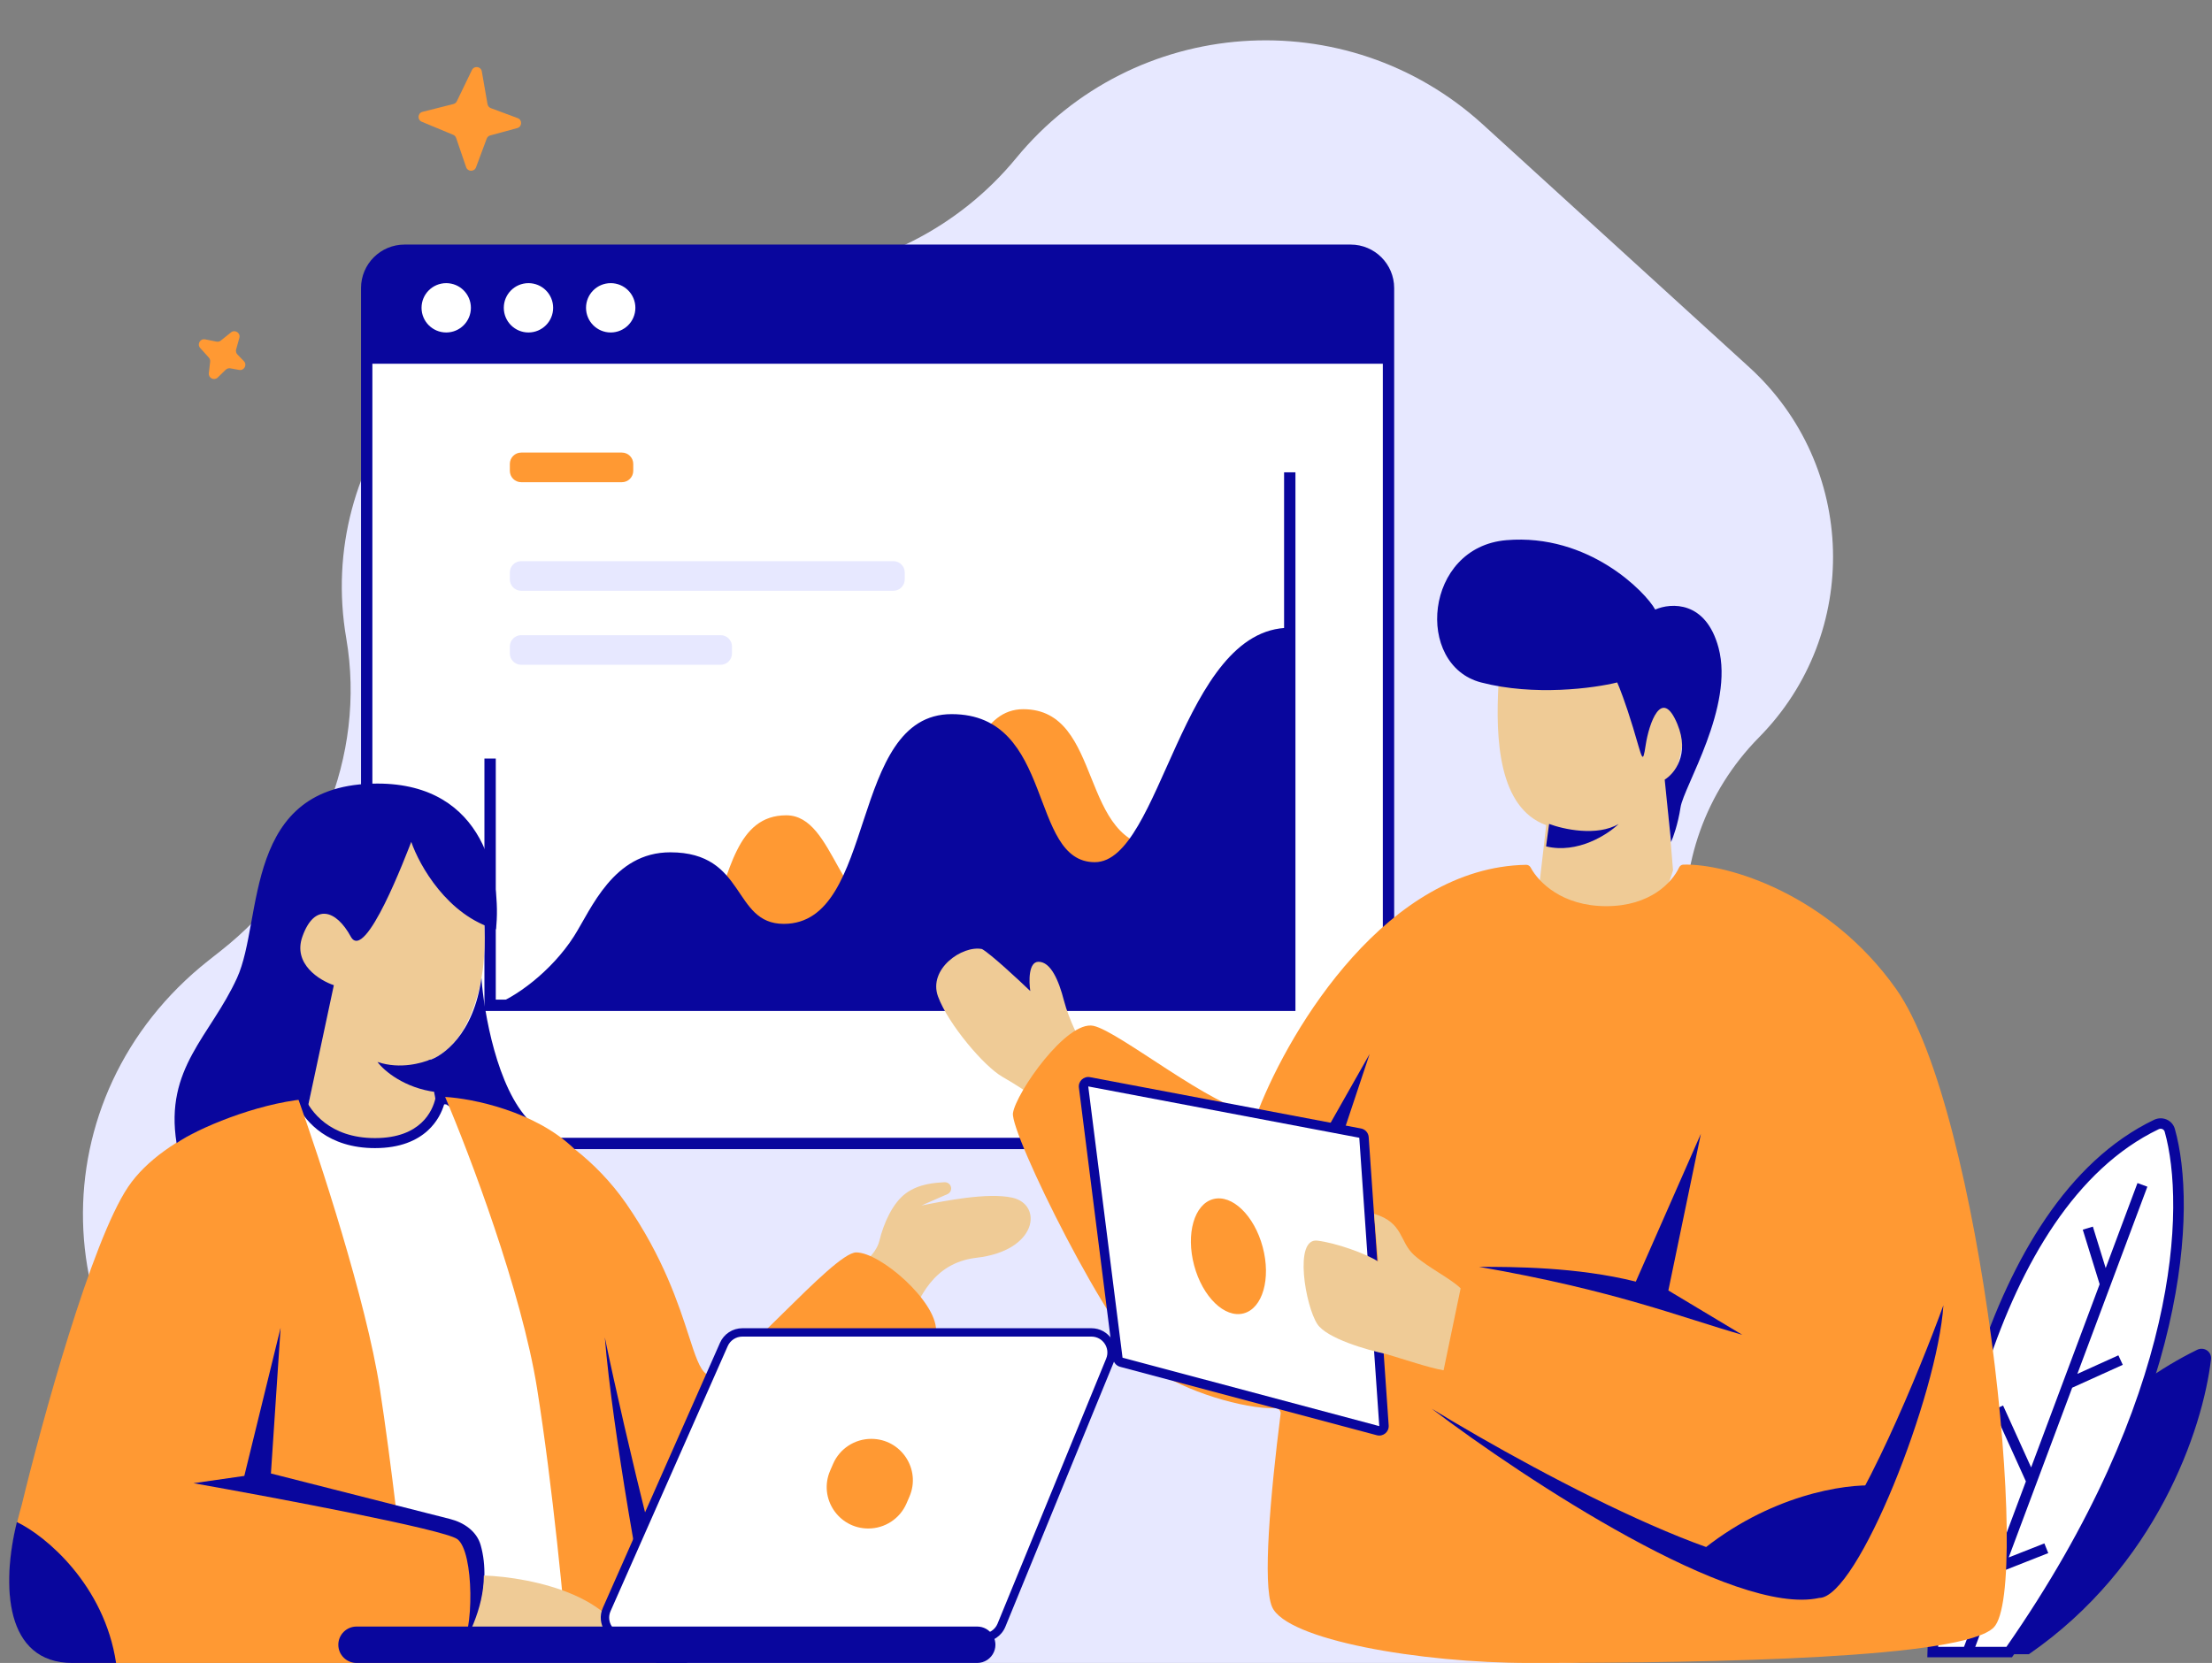 <?xml version="1.0" encoding="UTF-8" standalone="no"?><svg xmlns="http://www.w3.org/2000/svg" xmlns:xlink="http://www.w3.org/1999/xlink" fill="none" height="362.6" preserveAspectRatio="xMidYMid meet" style="fill: none" version="1" viewBox="14.0 70.3 482.2 362.6" width="482.2" zoomAndPan="magnify"><rect x="14.0" y="70.3" width="482.2" height="362.6" fill="#808080" stroke="none"/><g id="change1_1"><path d="M152.448 432.907H295.13H353.525C369.254 432.907 384.513 427.54 396.78 417.693L407.274 409.269C437.042 385.373 436.389 339.849 405.948 316.816L403.551 315.003C376.587 294.6 373.728 255.131 397.471 231.055C419.784 208.428 418.81 171.785 395.325 150.377L337.272 97.458C307.51 70.327 261.093 73.663 235.516 104.772C223.089 119.886 204.931 129.143 185.401 130.322L150.512 132.427C111.288 134.794 82.82 170.718 89.476 209.448C93.912 235.256 82.743 261.382 62.173 277.585C61.255 278.308 60.333 279.036 59.408 279.767C22.024 309.338 23.08 364.426 62.071 391.842C70.234 397.583 78.255 403.357 85.706 408.947C105.045 423.458 128.271 432.907 152.448 432.907Z" fill="#e7e8ff"/></g><g id="change2_1"><path d="M93.938 133.12C93.938 128.561 97.633 124.866 102.191 124.866H308.428C312.986 124.866 316.681 128.561 316.681 133.12V311.379C316.681 315.937 312.986 319.632 308.428 319.632H102.191C97.633 319.632 93.938 315.937 93.938 311.379V133.12Z" fill="#ffffff"/></g><g id="change3_1"><path clip-rule="evenodd" d="M92.701 133.12C92.701 127.878 96.95 123.629 102.192 123.629H308.428C313.67 123.629 317.919 127.878 317.919 133.12V311.379C317.919 316.62 313.67 320.869 308.428 320.869H102.192C96.95 320.869 92.701 316.62 92.701 311.379V133.12ZM102.192 126.103C98.317 126.103 95.175 129.245 95.175 133.12V311.379C95.175 315.254 98.317 318.395 102.192 318.395H308.428C312.304 318.395 315.445 315.254 315.445 311.379V133.12C315.445 129.245 312.304 126.103 308.428 126.103H102.192Z" fill="#09069d" fill-rule="evenodd"/></g><g id="change4_1"><path d="M168.724 272.286C165.281 281.755 151.507 287.709 145.051 289.503H295.161V223.325C291.933 233.906 281.818 255.069 267.183 255.069C248.89 255.069 254.809 224.939 237.054 224.939C219.299 224.939 223.603 270.672 210.152 270.672C196.702 270.672 196.164 248.075 185.403 248.075C174.642 248.075 173.028 260.449 168.724 272.286Z" fill="#ff9933"/></g><g id="change3_2"><path d="M295.16 289.503V207.184C271.487 207.184 267.183 258.297 252.656 258.297C238.129 258.297 244.047 226.015 221.45 226.015C198.853 226.015 205.309 271.748 184.864 271.748C173.566 271.748 176.794 256.145 160.115 256.145C147.694 256.145 142.898 268.52 139.132 274.438C134.235 282.133 126.04 288.068 121.377 289.503H295.16Z" fill="#09069d"/></g><g id="change3_3"><path d="M93.938 133.12C93.938 128.561 97.633 124.866 102.191 124.866H308.428C312.986 124.866 316.681 128.561 316.681 133.12V149.615H93.938V133.12Z" fill="#09069d"/></g><g id="change2_2"><path d="M116.651 137.417C116.651 140.387 114.242 142.796 111.272 142.796C108.301 142.796 105.893 140.387 105.893 137.417C105.893 134.446 108.301 132.038 111.272 132.038C114.242 132.038 116.651 134.446 116.651 137.417Z" fill="#ffffff"/></g><g id="change2_3"><path d="M134.582 137.417C134.582 140.387 132.174 142.796 129.203 142.796C126.232 142.796 123.824 140.387 123.824 137.417C123.824 134.446 126.232 132.038 129.203 132.038C132.174 132.038 134.582 134.446 134.582 137.417Z" fill="#ffffff"/></g><g id="change2_4"><path d="M152.508 137.417C152.508 140.387 150.1 142.796 147.129 142.796C144.158 142.796 141.75 140.387 141.75 137.417C141.75 134.446 144.158 132.038 147.129 132.038C150.1 132.038 152.508 134.446 152.508 137.417Z" fill="#ffffff"/></g><g id="change1_2"><path d="M125.143 195.132C125.143 193.765 126.25 192.658 127.617 192.658H208.753C210.119 192.658 211.227 193.765 211.227 195.132V196.64C211.227 198.006 210.119 199.114 208.753 199.114H127.617C126.25 199.114 125.143 198.006 125.143 196.64V195.132Z" fill="#e7e8ff"/></g><g id="change1_3"><path d="M125.143 211.273C125.143 209.906 126.25 208.798 127.617 208.798H171.091C172.457 208.798 173.565 209.906 173.565 211.273V212.781C173.565 214.147 172.457 215.255 171.091 215.255H127.617C126.25 215.255 125.143 214.147 125.143 212.781V211.273Z" fill="#e7e8ff"/></g><g id="change4_2"><path d="M125.143 171.458C125.143 170.092 126.25 168.984 127.617 168.984H149.57C150.936 168.984 152.044 170.092 152.044 171.458V172.966C152.044 174.333 150.936 175.441 149.57 175.441H127.617C126.25 175.441 125.143 174.333 125.143 172.966V171.458Z" fill="#ff9933"/></g><g id="change3_4"><path clip-rule="evenodd" d="M296.397 173.289V290.74H119.602V235.7H122.076V288.266H293.923V173.289H296.397Z" fill="#09069d" fill-rule="evenodd"/></g><g id="change3_5"><path d="M492.95 364.627C459.928 380.854 446.198 415.478 443.893 431.003H456.272C484.002 411.88 494.184 382.078 495.984 366.692C496.179 365.024 494.469 363.881 492.95 364.627Z" fill="#09069d"/></g><g id="change2_5"><path d="M484.067 315.5C446.987 333.321 436.101 399.229 435.322 430.531H451.987C490.46 375.526 491.639 333.281 486.997 316.772C486.644 315.518 485.25 314.932 484.067 315.5Z" fill="#ffffff"/></g><g id="change3_6"><path clip-rule="evenodd" d="M485.89 317.077C485.739 316.541 485.138 316.252 484.57 316.525C466.469 325.224 454.606 345.768 447.176 368.314C439.946 390.25 437.006 413.802 436.506 429.392H451.385C489.387 374.82 490.402 333.124 485.89 317.077ZM483.566 314.475C485.363 313.612 487.551 314.495 488.105 316.466C492.865 333.391 491.54 375.982 452.933 431.18L452.59 431.67H434.145L434.174 430.503C434.565 414.766 437.494 390.351 444.989 367.607C452.467 344.918 464.587 323.597 483.566 314.475Z" fill="#09069d" fill-rule="evenodd"/></g><g id="change3_7"><path clip-rule="evenodd" d="M482.111 329.056L466.848 369.874L475.793 365.826L476.749 367.898L465.721 372.889L451.883 409.898L459.657 406.835L460.507 408.952L450.808 412.773L444.02 430.927L441.863 430.135L455.631 393.314L448.558 377.704L450.657 376.771L456.771 390.266L471.707 350.321L468.029 338.427L470.228 337.76L473.024 346.8L479.954 328.265L482.111 329.056Z" fill="#09069d" fill-rule="evenodd"/></g><g id="change5_1"><path d="M83.082 301.541L80.973 312.665L83.082 324.318C88.533 325.024 99.644 326.437 100.488 326.437C101.332 326.437 107.521 321.14 110.51 318.491L107.345 301.541C116.206 298.574 119.125 285.473 119.477 279.293C121.586 253.868 104.708 250.689 101.543 250.689C98.379 250.689 78.335 250.689 75.698 271.877C73.588 288.828 79.742 298.716 83.082 301.541Z" fill="#efcb96"/></g><g id="change2_6"><path d="M95.74 319.551C85.191 319.551 80.796 313.194 79.389 310.016L75.697 311.075L98.905 431.848H102.597H159.034L123.695 317.432L111.564 310.016H109.981C109.278 313.194 106.289 319.551 95.74 319.551Z" fill="#ffffff"/></g><g id="change3_8"><path clip-rule="evenodd" d="M80 308.705L80.383 309.573C81.671 312.483 85.744 318.459 95.741 318.459C100.781 318.459 103.891 316.948 105.818 315.171C107.765 313.375 108.603 311.215 108.921 309.779L109.11 308.924H111.869L124.612 316.714L160.511 432.94H98.008L74.441 310.3L80 308.705ZM110.82 311.108C110.318 312.783 109.289 314.935 107.289 316.78C104.908 318.975 101.249 320.643 95.741 320.643C85.502 320.643 80.693 314.912 78.811 311.318L76.954 311.851L99.803 430.756H157.559L122.779 318.15L111.259 311.108H110.82Z" fill="#09069d" fill-rule="evenodd"/></g><g id="change4_3"><path d="M96.795 373.051C93.842 353.981 83.609 322.729 78.862 309.486C69.895 311.075 49.958 317.22 41.941 329.085C33.923 340.951 23.128 380.29 18.733 398.476C13.986 414.897 13.986 432.907 31.919 432.907H113.146C121.586 416.486 118.948 408.541 116.311 405.363C114.201 402.82 104.841 400.772 100.425 400.066C99.277 390.577 98.015 380.926 96.795 373.051Z" fill="#ff9933"/></g><g id="change3_9"><path d="M67.258 392.12L75.17 359.808L73.06 391.59L112.098 401.51C115.136 402.282 117.92 404.18 118.781 407.206C121.348 416.237 117.352 426.643 114.201 430.259C117.432 426.551 117.366 408.541 113.674 405.892C110.72 403.774 74.115 396.887 56.182 393.709L67.258 392.12Z" fill="#09069d"/></g><g id="change3_10"><path d="M79.918 274.526C77.808 280.459 83.61 284.061 86.775 285.12L81.014 312.135L80.47 309.951C69.596 311.043 57.062 316.373 52.49 319.551C49.853 303.13 59.875 296.244 65.677 283.531C71.479 270.818 66.731 241.155 96.269 241.155C119.898 241.155 123.344 262.343 122.114 272.937C111.565 269.971 105.411 258.988 103.653 253.868C102.598 256.516 93.632 280.353 90.467 274.526C87.302 268.699 82.555 267.11 79.918 274.526Z" fill="#09069d"/></g><g id="change3_11"><path d="M129.498 314.783C122.325 307.579 119.477 290.947 118.949 283.531C117.261 295.82 110.51 300.658 107.345 301.541L108.928 310.016C118.211 309.592 126.509 313.018 129.498 314.783Z" fill="#09069d"/></g><g id="change3_12"><path d="M39.304 432.907C36.773 415.957 24.008 405.186 17.679 402.184C14.259 416.035 15.042 432.907 29.81 432.907H39.304Z" fill="#09069d"/></g><g id="change3_13"><path d="M96.294 301.86C101.357 303.555 106.123 302.02 107.881 301.314L108.969 308.412C102.217 307.564 97.7 303.802 96.294 301.86Z" fill="#09069d"/></g><g id="change5_2"><path d="M205.691 340.88C204.92 344.044 201.346 346.268 200.703 347.421L212.44 357.689C214.368 353.899 217.095 345.756 226.736 344.569C240.233 343.086 241.408 332.932 234.659 331.449C229.26 330.262 219.833 332.171 214.851 333.16L220.543 330.675C221.331 330.331 221.597 329.341 221.088 328.646C220.807 328.262 220.346 328.053 219.872 328.082C217.933 328.198 214.375 328.37 211.476 330.498C208.626 332.59 206.655 336.925 205.691 340.88Z" fill="#efcb96"/></g><g id="change4_4"><path clip-rule="evenodd" d="M111.036 309.486C116.311 321.846 127.704 351.863 131.079 373.051C134.455 394.239 137.057 421.43 137.936 432.907H163.781L162.937 430.787C169.496 430.736 176.505 428.89 180.661 426.021C189.1 420.194 218.055 366.694 218.055 360.338C218.055 353.981 205.923 343.387 200.649 343.387C198.137 343.387 191.437 349.996 184.709 356.633C177.311 363.93 169.881 371.26 167.947 369.872C166.511 368.843 165.554 365.891 164.146 361.548C161.931 354.719 158.601 344.449 150.541 332.793C147.198 327.959 143.243 323.972 139.158 320.775C130.629 312.573 116.979 309.827 111.036 309.486Z" fill="#ff9933" fill-rule="evenodd"/></g><g id="change3_14"><path d="M145.848 361.927C147.529 382.517 154.254 419.361 157.056 432.907H163.781C160.643 425.972 150.331 383.6 145.848 361.927Z" fill="#09069d"/></g><g id="change3_15"><path d="M191.209 412.249C187.517 418.605 183.297 427.08 174.331 429.199C170.399 430.515 166.393 430.916 162.727 430.81L156.925 423.015C169.289 415.892 184.241 412.686 191.209 412.249Z" fill="#09069d"/></g><g id="change5_3"><path d="M151.123 432.907C151.123 418.499 129.849 414.191 119.476 413.838C119.476 421.042 115.784 428.14 112.619 432.907H151.123Z" fill="#efcb96"/></g><g id="change2_7"><path d="M171.798 363.45L146.255 421.25C144.973 424.152 147.106 427.41 150.287 427.41H228.23C230.02 427.41 231.632 426.33 232.309 424.679L255.989 366.879C257.172 363.991 255.04 360.829 251.91 360.829H175.83C174.084 360.829 172.502 361.857 171.798 363.45Z" fill="#ffffff"/></g><g id="change3_16"><path clip-rule="evenodd" d="M175.83 361.741C174.447 361.741 173.194 362.556 172.636 363.818L147.093 421.618C146.077 423.917 147.767 426.498 150.287 426.498H228.23C229.648 426.498 230.925 425.643 231.461 424.334L255.142 366.534C256.079 364.246 254.39 361.741 251.91 361.741H175.83ZM170.961 363.083C171.811 361.159 173.721 359.917 175.83 359.917H251.91C255.691 359.917 258.265 363.736 256.836 367.223L233.156 425.024C232.339 427.018 230.392 428.322 228.23 428.322H150.287C146.445 428.322 143.87 424.387 145.418 420.883L170.961 363.083Z" fill="#09069d" fill-rule="evenodd"/></g><g id="change4_5"><path d="M195.607 389.495C197.039 386.185 200.31 384.041 203.928 384.041C210.443 384.041 214.829 390.686 212.249 396.647L211.606 398.133C210.174 401.443 206.903 403.587 203.285 403.587C196.77 403.587 192.384 396.942 194.964 390.981L195.607 389.495Z" fill="#ff9933"/></g><g id="change3_17"><path d="M227.007 432.907H91.736C89.536 432.907 87.752 431.13 87.752 428.937C87.752 426.744 89.536 424.966 91.736 424.966H227.006C229.862 424.966 231.79 427.871 230.674 430.489C230.049 431.955 228.605 432.907 227.007 432.907Z" fill="#09069d"/></g><g id="change5_4"><path d="M245.932 288.468C247.043 292.795 249.59 297.412 249.751 298.03L239.84 309.797C238.724 308.985 235.696 306.908 232.507 305.091C228.521 302.82 220.716 293.623 218.49 287.606C216.265 281.589 223.771 276.368 228.078 277.239C229.991 278.329 235.887 283.8 238.596 286.398C238.28 284.283 238.19 280.046 240.36 280.016C243.072 279.979 244.822 284.142 245.932 288.468Z" fill="#efcb96"/></g><g id="change5_5"><path d="M371.156 205.159C387.092 216.426 380.394 236.457 377.392 244.22L378.707 260.059C377.345 265.045 372.403 275.018 363.535 275.018C354.666 275.018 350.601 266.504 349.678 262.248L351.063 250.229C340.67 246.473 339.978 231.45 340.67 219.431C341.493 205.158 357.12 195.234 371.156 205.159Z" fill="#efcb96"/></g><g id="change3_18"><path d="M376.894 240.292L378.275 253.912C378.735 252.903 379.793 249.978 380.345 246.346C381.035 241.805 392.08 224.402 388.629 211.539C385.867 201.248 378.274 201.702 374.823 203.215C372.752 199.432 360.327 186.569 342.38 188.082C324.433 189.595 322.363 215.322 336.858 219.105C348.455 222.132 361.478 220.366 366.54 219.105C367 220.114 368.335 223.494 369.991 228.942C372.062 235.752 372.062 237.265 372.752 232.725C373.443 228.185 376.204 219.862 379.655 228.185C382.416 234.844 378.965 239.031 376.894 240.292Z" fill="#09069d"/></g><g id="change3_19"><path d="M366.865 249.955C362.116 252.752 354.771 251.12 351.693 249.955L351.033 254.849C357.894 256.526 364.446 252.286 366.865 249.955Z" fill="#09069d"/></g><g id="change4_6"><path d="M364.151 267.889C354.493 267.889 349.356 262.616 347.682 259.475C347.489 259.112 347.116 258.864 346.705 258.871C316.489 259.389 295.406 294.251 288.323 312.364C288.167 312.761 287.794 313.017 287.37 312.974C278.551 312.072 258.082 295.251 252.384 293.985C246.528 292.684 235.468 308.621 234.818 313.011C234.167 317.402 256.287 362.284 265.396 368.789C272.204 373.651 285.198 377.566 291.995 377.352C292.672 377.331 293.247 377.905 293.163 378.577C290.911 396.42 289.211 415.796 291.296 420.66C294.391 427.879 323.533 432.907 347.388 432.907C388.65 432.907 441.904 431.876 448.61 425.172C456.991 416.792 446.031 312.367 427.334 285.938C412.723 265.285 390.565 258.533 380.933 258.832C380.525 258.844 380.185 259.115 380.013 259.485C378.558 262.628 373.797 267.889 364.151 267.889Z" fill="#ff9933"/></g><g id="change3_20"><path d="M410.57 409.702C419.854 399.904 432.491 369.092 437.648 354.91C436.359 374.463 418.951 418.726 410.57 418.726C392.002 422.851 346.527 392.942 326.111 377.471C350.396 392.297 401.286 419.5 410.57 409.702Z" fill="#09069d"/></g><g id="change3_21"><path d="M312.57 300.119L306.123 319.457H301.61L312.57 300.119Z" fill="#09069d"/></g><g id="change3_22"><path d="M384.135 409.057C399.608 396.165 416.371 393.802 422.818 394.231C421.099 400.033 414.05 411.378 407.345 412.925C400.64 414.472 389.722 411.206 384.135 409.057Z" fill="#09069d"/></g><g id="change3_23"><path d="M377.689 351.688L384.78 317.524L370.597 349.754C357.702 346.531 343.733 346.531 336.426 346.531C366.083 351.688 380.267 357.489 393.807 361.357L377.689 351.688Z" fill="#09069d"/></g><g id="change2_8"><path d="M311.338 318.315L315.697 381.194C315.745 381.897 315.088 382.439 314.406 382.258L258.439 367.336C258.035 367.228 257.737 366.887 257.684 366.472L250.211 307.322C250.124 306.63 250.737 306.054 251.423 306.184L310.504 317.376C310.963 317.463 311.306 317.849 311.338 318.315Z" fill="#ffffff"/></g><g id="change3_24"><path clip-rule="evenodd" d="M251.615 305.174C250.244 304.914 249.018 306.067 249.193 307.451L256.665 366.601C256.77 367.43 257.367 368.114 258.176 368.329L314.143 383.251C315.505 383.614 316.821 382.529 316.723 381.123L312.365 318.244C312.3 317.311 311.615 316.54 310.696 316.366L251.615 305.174ZM251.232 307.194L310.314 318.386L314.672 381.265L258.705 366.343L251.232 307.194Z" fill="#09069d" fill-rule="evenodd"/></g><g id="change4_7"><path d="M274.313 346.216C276.149 353.095 280.984 357.779 285.112 356.678C289.241 355.577 291.099 349.107 289.263 342.228C287.428 335.348 282.593 330.664 278.464 331.765C274.336 332.867 272.477 339.336 274.313 346.216Z" fill="#ff9933"/></g><g id="change5_6"><path d="M322.243 343.952C325.252 346.673 330.259 349.077 332.408 351.226L328.69 369.092C325.595 368.576 319.797 366.611 316.143 365.536C312.023 364.669 303.262 362.154 301.18 359.032C298.577 355.129 295.975 340.168 301.18 340.819C305.344 341.339 311.746 343.637 314.427 345.372L313.541 334.964C319.988 336.898 319.035 341.052 322.243 343.952Z" fill="#efcb96"/></g><g id="change4_8"><path d="M121.001 93.879L126.853 96.056C127.895 96.444 127.826 97.941 126.753 98.232L120.869 99.829C120.513 99.926 120.225 100.188 120.097 100.534L117.769 106.787C117.394 107.795 115.963 107.776 115.615 106.759L113.431 100.378C113.325 100.067 113.091 99.818 112.788 99.692L105.946 96.849C104.929 96.427 105.037 94.953 106.104 94.684L112.84 92.983C113.168 92.9 113.443 92.676 113.59 92.372L116.877 85.566C117.36 84.565 118.843 84.772 119.033 85.868L120.273 93.003C120.343 93.403 120.62 93.737 121.001 93.879Z" fill="#ff9933"/></g><g id="change4_9"><path d="M65.757 147.593L67.161 149.04C67.936 149.838 67.231 151.16 66.137 150.962L64.211 150.614C63.848 150.548 63.476 150.661 63.211 150.918L61.456 152.621C60.685 153.369 59.401 152.737 59.524 151.67L59.811 149.169C59.848 148.843 59.744 148.517 59.525 148.273L57.641 146.181C56.905 145.363 57.635 144.079 58.714 144.294L61.198 144.789C61.53 144.855 61.874 144.771 62.138 144.559L64.36 142.774C65.227 142.078 66.477 142.902 66.178 143.973L65.476 146.49C65.367 146.881 65.474 147.301 65.757 147.593Z" fill="#ff9933"/></g></svg>